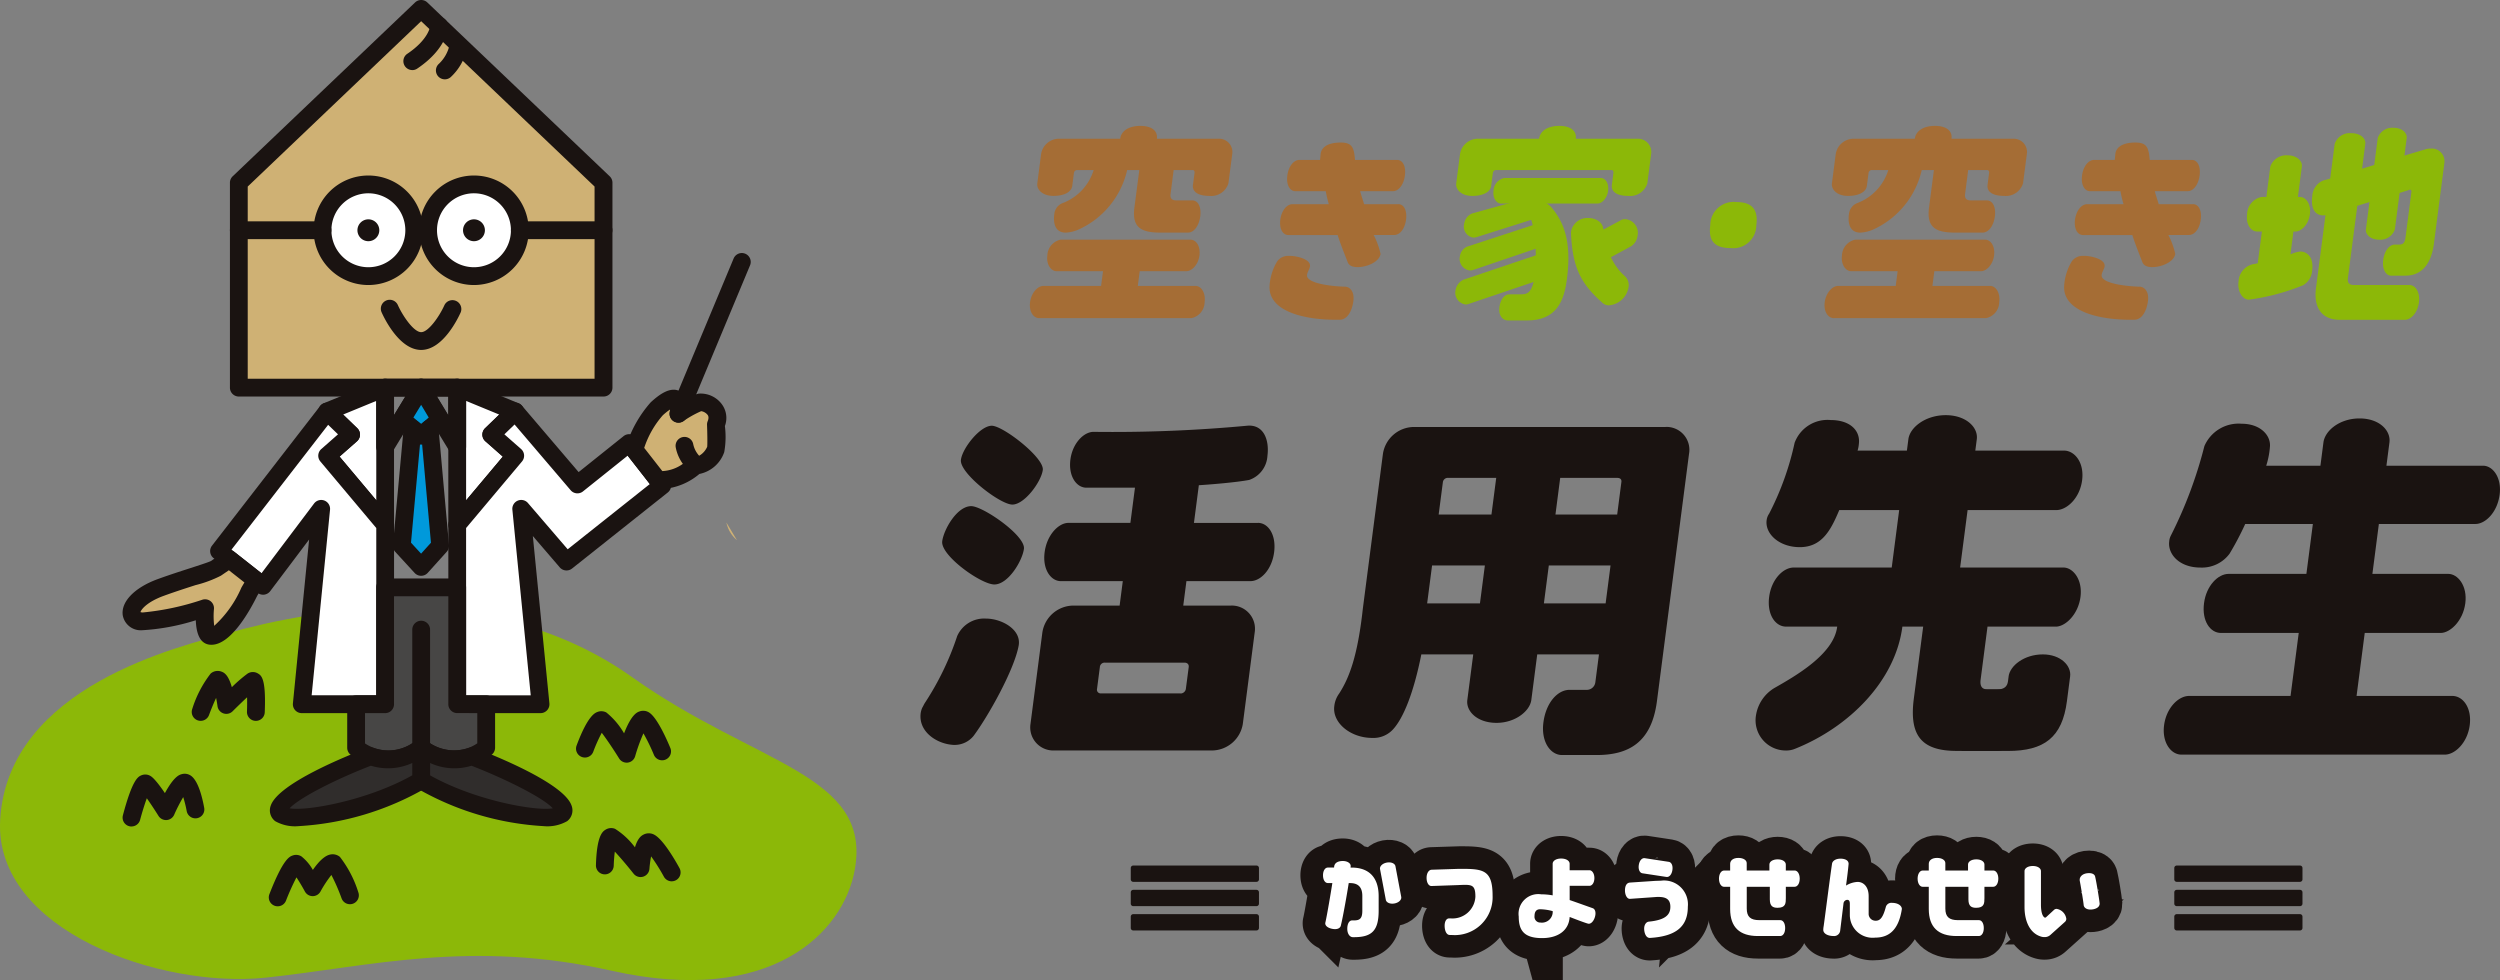 <svg xmlns="http://www.w3.org/2000/svg" xmlns:xlink="http://www.w3.org/1999/xlink" width="241.467" height="94.663" viewBox="0 0 241.467 94.663">
  <rect x="0" y="0" width="241.467" height="94.663" fill="#808080" stroke="none"/>
  <defs>
    <clipPath id="clip-path">
      <rect id="長方形_3183" data-name="長方形 3183" width="69.308" height="91.375" fill="none"/>
    </clipPath>
  </defs>
  <g id="グループ_41672" data-name="グループ 41672" transform="translate(-528.018 -3601.588)">
    <path id="パス_12048" data-name="パス 12048" d="M114.208,83.514a3.04,3.04,0,0,1-1.018-1.7" transform="translate(484.988 3570.246)" fill="#cfb174"/>
    <g id="グループ_41669" data-name="グループ 41669" transform="translate(616.924 3613.747)">
      <path id="パス_12007" data-name="パス 12007" d="M193.945,4.55a1.284,1.284,0,0,0-1.293-1.512h-5.98c.1-.79-.538-1.241-1.6-1.241s-1.841.451-1.944,1.241h-5.958a1.752,1.752,0,0,0-1.686,1.512l-.362,2.792c-.079.609.5,1.218,1.557,1.218,1.015,0,1.739-.361,1.818-.97l.163-1.258a.321.321,0,0,1,.306-.27h1.6a4.981,4.981,0,0,1-2.963,3.178,1.271,1.271,0,0,0-.837,1.06c-.158,1.219.284,1.806,1.1,1.806a3.542,3.542,0,0,0,1.282-.316A8.339,8.339,0,0,0,183.8,6.062h1.174L184.5,9.691c-.255,1.964.7,2.415,2.552,2.415h2.607c.654,0,1.09-.745,1.2-1.558s-.137-1.557-.791-1.557h-1.546c-.361,0-.589-.158-.53-.609l.3-2.32h1.828c.135,0,.211.112.19.27L190.154,7.5c-.076.586.382,1.06,1.6,1.06a1.731,1.731,0,0,0,1.827-1.218Zm-4.025,8.236H177.373a1.616,1.616,0,0,0-1.282,1.534c-.114.88.368,1.512.887,1.512h4.49l-.185,1.421H175.71c-.541,0-1.168.655-1.288,1.58s.343,1.534.884,1.534H190a1.594,1.594,0,0,0,1.282-1.534c.12-.925-.336-1.58-.878-1.58h-5.574l.184-1.421h4.513c.519,0,1.142-.632,1.256-1.512.12-.925-.342-1.534-.861-1.534" transform="translate(-163.838 -1.797)" fill="#a56d35"/>
      <path id="パス_12008" data-name="パス 12008" d="M236.309,11.113H233c-.131-.441-.284-.881-.382-1.259H235.8c.524,0,1.023-.608,1.14-1.51.12-.922-.224-1.51-.748-1.51h-4.07c-.1-1.175-.264-1.678-1.376-1.678-1.237,0-1.861.441-1.945,1.09l-.056.588h-2c-.524,0-1.041.588-1.161,1.51-.117.9.244,1.51.769,1.51h2.94a12.69,12.69,0,0,0,.3,1.259h-3.528c-.524,0-1.044.608-1.158,1.489-.117.9.248,1.488.772,1.488h4.765c.266.86.665,1.825.962,2.6.124.336.438.5.962.5.965,0,2.126-.545,2.221-1.28a7.543,7.543,0,0,0-.665-1.825h1.99c.545,0,1.02-.587,1.138-1.488.114-.881-.206-1.489-.751-1.489" transform="translate(-190.151 -3.548)" fill="#a56d35"/>
      <path id="パス_12009" data-name="パス 12009" d="M229.993,30.992c-1.573-.047-3.676-.373-3.628-1.106.021-.314.271-.6.291-.894.047-.712-1.488-1.011-2.079-.973a1.281,1.281,0,0,0-1.108.549,5.239,5.239,0,0,0-.722,2.317c-.159,2.386,3.1,3.369,6.824,3.3.907-.057,1.243-1.309,1.287-1.979.05-.753-.36-1.227-.865-1.217" transform="translate(-189.03 -15.462)" fill="#a56d35"/>
      <path id="パス_12010" data-name="パス 12010" d="M288.759,20.486a.829.829,0,0,0-.447.135l-1.552.835s-.1.044-.1-.016c-.014-.542-.584-1.06-1.464-1.06a1.593,1.593,0,0,0-1.631,1.263l-.018.136c.14,3.259.852,4.866,3.06,6.808a.855.855,0,0,0,.625.225,2.084,2.084,0,0,0,1.873-1.737,1.184,1.184,0,0,0-.356-1.083,5.438,5.438,0,0,1-1.342-1.828l1.917-1.038a1.385,1.385,0,0,0,.654-1.037,1.32,1.32,0,0,0-1.213-1.6" transform="translate(-220.718 -11.482)" fill="#8cb808"/>
      <path id="パス_12011" data-name="パス 12011" d="M279.221,4.55a1.284,1.284,0,0,0-1.293-1.512h-5.98c.1-.79-.538-1.241-1.6-1.241s-1.841.451-1.944,1.241h-5.958a1.752,1.752,0,0,0-1.685,1.512L260.4,7.342c-.079.609.5,1.219,1.557,1.219,1.015,0,1.739-.361,1.818-.971l.163-1.258a.321.321,0,0,1,.306-.27h11.148c.135,0,.211.112.19.27L275.431,7.5c-.076.587.382,1.061,1.6,1.061a1.732,1.732,0,0,0,1.827-1.219Z" transform="translate(-208.653 -1.797)" fill="#8cb808"/>
      <path id="パス_12012" data-name="パス 12012" d="M278.283,12.312h-9.334a1.308,1.308,0,0,0-1.038,1.242c-.092.712.3,1.223.717,1.223h9.335c.42,0,.924-.511,1.017-1.223.1-.749-.277-1.242-.7-1.242" transform="translate(-212.564 -7.277)" fill="#8cb808"/>
      <path id="パス_12013" data-name="パス 12013" d="M273.268,17.255H271c2.306,1.448,1.458,7.4,1.458,7.4-.206,1.061-.507,1.467-1.184,1.467h-1.228c-.474,0-.857.519-.95,1.241-.108.835.329,1.287.825,1.287h1.838c2.911,0,3.6-1.964,3.863-4.017.486-3.746-.365-5.593-1.574-7l-.492-.383Z" transform="translate(-213.181 -9.854)" fill="#8cb808"/>
      <path id="パス_12014" data-name="パス 12014" d="M262.833,20.311a.862.862,0,0,0,.337-.039l5.977-1.89a4.3,4.3,0,0,0-1.507-1.754l-4.88,1.353a1.253,1.253,0,0,0-.777.973,1.081,1.081,0,0,0,.85,1.358" transform="translate(-209.465 -9.526)" fill="#8cb808"/>
      <path id="パス_12015" data-name="パス 12015" d="M262.046,25.831a1.045,1.045,0,0,0,.285-.022l7.271-2.468a7.568,7.568,0,0,0-.421-2.217l-7.357,2.409a1.159,1.159,0,0,0-.7.933,1.126,1.126,0,0,0,.92,1.364" transform="translate(-209.021 -11.87)" fill="#8cb808"/>
      <path id="パス_12016" data-name="パス 12016" d="M261,29.717a1.378,1.378,0,0,0-.769,1.044,1.142,1.142,0,0,0,.97,1.346.659.659,0,0,0,.292-.045l7.623-2.579a13.167,13.167,0,0,0,.357-2.621Z" transform="translate(-208.557 -14.86)" fill="#8cb808"/>
      <path id="パス_12017" data-name="パス 12017" d="M354.232,4.55a1.284,1.284,0,0,0-1.293-1.512h-5.98c.1-.79-.538-1.241-1.6-1.241s-1.841.451-1.944,1.241h-5.958a1.752,1.752,0,0,0-1.685,1.512l-.363,2.792c-.079.609.5,1.218,1.557,1.218,1.015,0,1.739-.361,1.818-.97l.163-1.258a.321.321,0,0,1,.306-.27h1.6a4.981,4.981,0,0,1-2.963,3.178,1.271,1.271,0,0,0-.837,1.06c-.158,1.219.284,1.806,1.1,1.806a3.542,3.542,0,0,0,1.282-.316,8.339,8.339,0,0,0,4.649-5.728h1.174l-.471,3.629c-.255,1.964.7,2.415,2.552,2.415h2.607c.654,0,1.09-.745,1.2-1.558S351,8.991,350.35,8.991H348.8c-.361,0-.589-.158-.53-.609l.3-2.32H350.4c.135,0,.211.112.19.27L350.441,7.5c-.076.586.382,1.06,1.6,1.06a1.731,1.731,0,0,0,1.827-1.218Zm-4.025,8.236H337.66a1.616,1.616,0,0,0-1.282,1.534c-.114.88.368,1.512.887,1.512h4.49l-.185,1.421H336c-.541,0-1.168.655-1.288,1.58s.343,1.534.884,1.534h14.69a1.594,1.594,0,0,0,1.282-1.534c.12-.925-.336-1.58-.878-1.58h-5.574l.184-1.421h4.513c.519,0,1.142-.632,1.256-1.512.12-.925-.342-1.534-.861-1.534" transform="translate(-247.375 -1.797)" fill="#a56d35"/>
      <path id="パス_12018" data-name="パス 12018" d="M396.6,11.113h-3.312c-.131-.441-.284-.881-.382-1.259h3.189c.524,0,1.023-.608,1.14-1.51.12-.922-.224-1.51-.748-1.51h-4.07c-.1-1.175-.264-1.678-1.376-1.678-1.237,0-1.861.441-1.945,1.09l-.056.588h-2c-.524,0-1.041.588-1.161,1.51-.117.9.244,1.51.768,1.51h2.94a12.686,12.686,0,0,0,.3,1.259h-3.528c-.524,0-1.044.608-1.158,1.489-.117.9.248,1.488.772,1.488h4.765c.266.86.665,1.825.962,2.6.124.336.438.5.962.5.965,0,2.126-.545,2.221-1.28a7.544,7.544,0,0,0-.665-1.825h1.991c.545,0,1.02-.587,1.138-1.488.114-.881-.206-1.489-.751-1.489" transform="translate(-273.688 -3.548)" fill="#a56d35"/>
      <path id="パス_12019" data-name="パス 12019" d="M390.28,30.992c-1.573-.047-3.676-.373-3.628-1.106.021-.314.271-.6.291-.894.047-.712-1.488-1.011-2.079-.973a1.281,1.281,0,0,0-1.109.549,5.239,5.239,0,0,0-.722,2.317c-.158,2.386,3.1,3.369,6.824,3.3.907-.057,1.243-1.309,1.287-1.979.05-.753-.36-1.227-.865-1.217" transform="translate(-272.568 -15.462)" fill="#a56d35"/>
      <path id="パス_12020" data-name="パス 12020" d="M424.144,14.126a3.519,3.519,0,0,0-.937.271l.286-2.2h.2c.564,0,1.262-.677,1.391-1.67s-.394-1.669-.958-1.669h-.2l.381-2.937c.068-.519-.468-1.083-1.371-1.083a1.629,1.629,0,0,0-1.675,1.083l-.381,2.937h-.451a1.741,1.741,0,0,0-1.413,1.669c-.129.993.37,1.67.98,1.67h.451l-.4,3.061a3.1,3.1,0,0,1-.44.09,1.793,1.793,0,0,0-1.416,1.692c-.126.971.406,1.738.994,1.738a21.138,21.138,0,0,0,5.258-1.4,1.78,1.78,0,0,0,.859-1.4c.179-1.376-.55-1.85-1.159-1.85m13.93-8.567a1.228,1.228,0,0,0-1.334-1.376,1.6,1.6,0,0,0-.553.09l-1.973.587.22-1.693c.062-.473-.435-.992-1.27-.992a1.478,1.478,0,0,0-1.527.992l-.337,2.6-1.176.361.31-2.392c.068-.518-.452-1.037-1.332-1.037a1.532,1.532,0,0,0-1.624,1.037l-.433,3.34-.7.2a1.722,1.722,0,0,0-1.031,1.511c-.185,1.422.46,1.851,1.046,1.851a.862.862,0,0,0,.229-.023l-.92,7.086c-.22,1.692.443,3.023,2.315,3.023h6.264c.587,0,1.239-.677,1.368-1.67.132-1.015-.344-1.692-.931-1.692h-5.361c-.474,0-.622-.248-.57-.655l.908-6.995,1.176-.361-.343,2.639c-.061.474.435.993,1.269.993a1.477,1.477,0,0,0,1.528-.993l.457-3.519.918-.294c.026-.022.048-.022.094-.022.09,0,.146.09.131.2l-.574,4.425c-.07.541-.268.676-.629.676h-.406c-.519,0-1,.587-1.119,1.49s.278,1.511.752,1.511h1.4c1.647,0,2.508-1.241,2.748-3.091Z" transform="translate(-290.884 -1.994)" fill="#8cb808"/>
      <path id="パス_12021" data-name="パス 12021" d="M314.136,17.161a2.255,2.255,0,0,0-2.524,2.233c-.2,1.512.413,2.211,1.947,2.211a2.228,2.228,0,0,0,2.5-2.211c.2-1.511-.41-2.233-1.922-2.233" transform="translate(-235.328 -9.804)" fill="#8cb808"/>
      <path id="パス_12022" data-name="パス 12022" d="M156.72,73.427c-.179,1.377,3.758,4.174,5.036,4.174,1.327,0,2.7-2.262,2.855-3.442.166-1.278-3.962-4.123-5.092-4.123-1.377,0-2.652,2.26-2.8,3.391m1.807-7.864c-.166,1.278,3.788,4.321,4.967,4.321s2.794-2.212,2.94-3.343c.153-1.179-3.844-4.271-4.925-4.271-1.131,0-2.837,2.162-2.983,3.292m28.687,6.095h-6.18l.473-3.641c1.23-.079,3.615-.276,4.866-.512a2.613,2.613,0,0,0,1.759-2.322c.2-1.535-.357-3.077-1.984-2.912a140.107,140.107,0,0,1-14.81.59c-.944,0-2.032,1.1-2.236,2.676-.21,1.614.592,2.716,1.536,2.716h4.7l-.442,3.4h-5.983c-.945,0-2.077,1.141-2.3,2.833s.622,2.794,1.566,2.794h5.983l-.306,2.361h-4.488a3.056,3.056,0,0,0-2.975,2.6l-1.147,8.837a2.23,2.23,0,0,0,2.306,2.558h15.233a3.046,3.046,0,0,0,2.969-2.558l1.147-8.837a2.239,2.239,0,0,0-2.3-2.6H180l.306-2.361h6.18c.984,0,2.072-1.1,2.291-2.794s-.577-2.833-1.561-2.833m-7.491,16.471h-7.676a.357.357,0,0,1-.378-.432l.274-2.106a.459.459,0,0,1,.49-.434h7.676c.275,0,.452.158.416.434L180.25,87.7a.523.523,0,0,1-.528.432" transform="translate(-154.619 -33.308)" fill="#1a1311"/>
      <path id="パス_12023" data-name="パス 12023" d="M267.788,62.53H243.463a3.055,3.055,0,0,0-2.974,2.6l-1.936,14.917c-.5,4.57-1.3,6.69-2.288,8.226a2.521,2.521,0,0,0-.473,1.22c-.21,1.613,1.574,3.07,3.66,3.07a2.559,2.559,0,0,0,2.085-.906c.925-1.062,1.908-3.384,2.662-7.162h5.013l-.572,4.409c-.138,1.064.934,2.205,2.824,2.205,1.81,0,3.218-1.141,3.357-2.205l.572-4.409h5.962l-.347,2.677a.832.832,0,0,1-.884.747h-1.6c-1.182,0-2.289,1.259-2.534,3.148s.693,3.149,1.8,3.149h3.335c3.069,0,5.309-1.182,5.83-5.2l3.1-23.891a2.211,2.211,0,0,0-2.261-2.6m-21.511,5.314a.483.483,0,0,1,.523-.393h4.626l-.46,3.541h-5.1Zm-1.047,8.069h5.1l-.475,3.66h-5.1Zm12.376-8.462h5.49c.274,0,.457.117.421.393l-.408,3.148h-5.962Zm-1.1,8.462h5.962l-.475,3.66h-5.962Z" transform="translate(-195.823 -33.449)" fill="#1a1311"/>
      <path id="パス_12024" data-name="パス 12024" d="M350.586,63.571h-8.56l.143-1.1c.148-1.142-1.037-2.323-3-2.323s-3.46,1.181-3.608,2.323l-.143,1.1h-4.763a2.938,2.938,0,0,0,.122-.629c.169-1.3-.841-2.323-2.729-2.323a3.382,3.382,0,0,0-3.475,2.2,27.563,27.563,0,0,1-2.463,6.848,1.382,1.382,0,0,0-.24.63c-.169,1.3,1.2,2.6,3.205,2.6,2.165,0,3.014-1.692,3.811-3.581h5.786l-.72,5.549h-9.463c-1.023,0-2.155,1.141-2.375,2.833-.225,1.732.611,2.874,1.634,2.874h4.937c-.319,2.682-4.086,4.8-6.085,5.941a3.752,3.752,0,0,0-1.754,2.6,2.919,2.919,0,0,0,2.9,3.425,2.219,2.219,0,0,0,.847-.158c5.231-2.085,9.706-6.544,10.389-11.807h2.008l-.9,6.927c-.455,3.5.64,5.078,4.143,5.078h3.879c1.023,0,2.279-1.181,2.5-2.912.235-1.812-.709-3.032-1.732-3.032h-1.675c-.472,0-.757-.235-.665-.945l.664-5.116h6.6c.9,0,2.156-1.142,2.381-2.874.219-1.692-.735-2.833-1.64-2.833H340.56l.721-5.549h8.56c1.023,0,2.273-1.143,2.5-2.874s-.729-2.873-1.752-2.873" transform="translate(-240.143 -32.208)" fill="#1a1311"/>
      <path id="パス_12025" data-name="パス 12025" d="M423.9,71h9.329c.944,0,2.111-1.1,2.336-2.834.215-1.653-.661-2.794-1.606-2.794h-9.328l.291-2.245c.148-1.141-.958-2.321-2.887-2.321s-3.341,1.18-3.489,2.321l-.291,2.245h-5.235a7.9,7.9,0,0,0,.363-1.89c.059-1.063-.939-2.164-2.749-2.164a3.593,3.593,0,0,0-3.587,2.164A41.831,41.831,0,0,1,403.8,72.14a1.443,1.443,0,0,0-.15.551c-.153,1.181.933,2.519,3.019,2.519a3.321,3.321,0,0,0,2.81-1.338A28.4,28.4,0,0,0,410.992,71h6.534l-2.156,16.61h-9.8c-1.023,0-2.195,1.141-2.415,2.833-.215,1.653.656,2.835,1.679,2.835H430.26c1.023,0,2.2-1.181,2.415-2.835.22-1.692-.656-2.833-1.679-2.833h-9.25Z" transform="translate(-283.039 -32.55)" fill="#1a1311"/>
      <path id="パス_12026" data-name="パス 12026" d="M158.662,101.18a2.846,2.846,0,0,0-2.778,1.692,27.279,27.279,0,0,1-3.12,6.455c-.1.158-.159.316-.259.472a2.149,2.149,0,0,0-.145.513c-.235,1.81,1.579,2.991,3.182,3.07h.158a2.355,2.355,0,0,0,1.765-.867c1.382-1.848,3.937-6.376,4.361-8.737.005-.041.005-.041.011-.079.194-1.5-1.68-2.519-3.176-2.519" transform="translate(-152.34 -53.592)" fill="#1a1311"/>
      <path id="パス_12027" data-name="パス 12027" d="M366.889,110.535l-.061.469c-.061.473-.338.788-1.047.788h-2.662l-.771,5.941h4.472c3.5,0,5.247-1.3,5.7-4.8l.311-2.4c.133-1.023-.905-2.126-2.636-2.126-1.812,0-3.175,1.1-3.308,2.126" transform="translate(-261.789 -57.36)" fill="#1a1311"/>
      <path id="パス_12028" data-name="パス 12028" d="M413.583,92.163c-1.023,0-2.155,1.141-2.375,2.833-.225,1.733.611,2.873,1.634,2.873h21.224c.9,0,2.156-1.141,2.38-2.873.22-1.692-.735-2.833-1.64-2.833Z" transform="translate(-287.235 -48.893)" fill="#1a1311"/>
      <path id="パス_12074" data-name="パス 12074" d="M245.675,150.381c-.443.083-.7.376-.652.63l.559,2.967c.048.255.394.433.837.349s.7-.375.652-.63l-.559-2.967c-.047-.254-.394-.433-.837-.35" transform="translate(-200.64 -79.224)" fill="#1a1311"/>
      <path id="パス_12075" data-name="パス 12075" d="M245.675,150.381c-.443.083-.7.376-.652.63l.559,2.967c.048.255.394.433.837.349s.7-.375.652-.63l-.559-2.967C246.464,150.476,246.118,150.3,245.675,150.381Z" transform="translate(-200.64 -79.224)" fill="none" stroke="#1a1311" stroke-miterlimit="10" stroke-width="4.355"/>
      <path id="パス_12076" data-name="パス 12076" d="M236.287,150.719h-.105l.01-.135c.019-.269-.3-.5-.758-.5-.432,0-.844.153-.844.633h-.6c-.269,0-.47.3-.47.748s.2.748.47.748h.432c-.135.862-.491,3-.674,3.816a.2.2,0,0,0-.01.078c0,.364.546.556.95.556.307,0,.508-.134.556-.346.22-.9.606-3.108.759-4.1h.135c.939,0,1.179.584,1.179,1.246v1.419c0,.729-.221.939-.8.939h-.182c-.288,0-.471.326-.471.814s.25.806.538.806h.124c1.726,0,2.368-.653,2.368-2.56v-1.4c0-1.822-.949-2.761-2.608-2.761" transform="translate(-194.646 -79.081)" fill="#1a1311"/>
      <path id="パス_12077" data-name="パス 12077" d="M236.287,150.719h-.105l.01-.135c.019-.269-.3-.5-.758-.5-.432,0-.844.153-.844.633h-.6c-.269,0-.47.3-.47.748s.2.748.47.748h.432c-.135.862-.491,3-.674,3.816a.2.2,0,0,0-.01.078c0,.364.546.556.95.556.307,0,.508-.134.556-.346.22-.9.606-3.108.759-4.1h.135c.939,0,1.179.584,1.179,1.246v1.419c0,.729-.221.939-.8.939h-.182c-.288,0-.471.326-.471.814s.25.806.538.806h.124c1.726,0,2.368-.653,2.368-2.56v-1.4C238.895,151.658,237.946,150.719,236.287,150.719Z" transform="translate(-194.646 -79.081)" fill="none" stroke="#1a1311" stroke-miterlimit="10" stroke-width="4.355"/>
      <path id="パス_12078" data-name="パス 12078" d="M257.581,151.659l-2.666.086c-.269.009-.489.316-.489.787s.211.8.479.786l2.5-.087c1.352-.057,1.735-.121,1.735,1.125a2.211,2.211,0,0,1-2.368,2.091H256.6c-.269,0-.431.3-.431.71s.144.89.5.89h.163a3.654,3.654,0,0,0,3.97-3.786c0-2.532-.918-2.612-3.222-2.6" transform="translate(-205.543 -79.9)" fill="#1a1311"/>
      <path id="パス_12079" data-name="パス 12079" d="M257.581,151.659l-2.666.086c-.269.009-.489.316-.489.787s.211.8.479.786l2.5-.087c1.352-.057,1.735-.121,1.735,1.125a2.211,2.211,0,0,1-2.368,2.091H256.6c-.269,0-.431.3-.431.71s.144.89.5.89h.163a3.654,3.654,0,0,0,3.97-3.786C260.8,151.729,259.884,151.65,257.581,151.659Z" transform="translate(-205.543 -79.9)" fill="none" stroke="#1a1311" stroke-miterlimit="10" stroke-width="4.355"/>
      <path id="パス_12080" data-name="パス 12080" d="M280.146,154.373c-.383-.134-1.833-.657-2.217-.782V152.22h1.908c.259,0,.48-.3.48-.747s-.221-.758-.48-.758h-1.908v-.623c0-.288-.326-.509-.825-.509-.48,0-.815.221-.815.509v3.048a6.184,6.184,0,0,0-1.1-.1,1.905,1.905,0,0,0-2.178,2.148c0,1.341.519,2.08,2.254,2.08,1.563,0,2.589-.748,2.666-2.042.173.067,1.68.657,1.842.657.364,0,.652-.566.652-1.007,0-.258-.1-.441-.278-.5m-5.055,1.4a.555.555,0,0,1-.557-.624c0-.45.195-.661.538-.661a4.8,4.8,0,0,1,1.218.182,1.043,1.043,0,0,1-1.2,1.1" transform="translate(-215.228 -78.82)" fill="#1a1311"/>
      <path id="パス_12081" data-name="パス 12081" d="M280.146,154.373c-.383-.134-1.833-.657-2.217-.782V152.22h1.908c.259,0,.48-.3.48-.747s-.221-.758-.48-.758h-1.908v-.623c0-.288-.326-.509-.825-.509-.48,0-.815.221-.815.509v3.048a6.184,6.184,0,0,0-1.1-.1,1.905,1.905,0,0,0-2.178,2.148c0,1.341.519,2.08,2.254,2.08,1.563,0,2.589-.748,2.666-2.042.173.067,1.68.657,1.842.657.364,0,.652-.566.652-1.007C280.423,154.614,280.327,154.43,280.146,154.373Zm-5.055,1.4a.555.555,0,0,1-.557-.624c0-.45.195-.661.538-.661a4.8,4.8,0,0,1,1.218.182A1.043,1.043,0,0,1,275.09,155.769Z" transform="translate(-215.228 -78.82)" fill="none" stroke="#1a1311" stroke-miterlimit="10" stroke-width="4.355"/>
      <path id="パス_12082" data-name="パス 12082" d="M297.573,150.97l2.315.352c.266.04.509-.224.576-.66s-.088-.76-.353-.8l-2.316-.352c-.256-.039-.508.214-.575.66s.1.762.353.8" transform="translate(-227.838 -78.778)" fill="#1a1311"/>
      <path id="パス_12083" data-name="パス 12083" d="M297.573,150.97l2.315.352c.266.04.509-.224.576-.66s-.088-.76-.353-.8l-2.316-.352c-.256-.039-.508.214-.575.66S297.318,150.931,297.573,150.97Z" transform="translate(-227.838 -78.778)" fill="none" stroke="#1a1311" stroke-miterlimit="10" stroke-width="4.355"/>
      <path id="パス_12084" data-name="パス 12084" d="M297.938,154.047l-.566.019-2.438.163c-.307.019-.489.278-.489.767,0,.413.192.826.489.806l2.467-.174c.1-.01.191-.01.278-.01.69,0,1.15.2,1.15.95s-.441,1.275-2.09,1.437c-.239.029-.441.288-.441.68,0,.327.134.892.547.892,2.6-.154,3.671-1.15,3.671-3.01a2.305,2.305,0,0,0-2.578-2.522" transform="translate(-226.4 -81.145)" fill="#1a1311"/>
      <path id="パス_12085" data-name="パス 12085" d="M297.938,154.047l-.566.019-2.438.163c-.307.019-.489.278-.489.767,0,.413.192.826.489.806l2.467-.174c.1-.01.191-.01.278-.01.69,0,1.15.2,1.15.95s-.441,1.275-2.09,1.437c-.239.029-.441.288-.441.68,0,.327.134.892.547.892,2.6-.154,3.671-1.15,3.671-3.01A2.305,2.305,0,0,0,297.938,154.047Z" transform="translate(-226.4 -81.145)" fill="none" stroke="#1a1311" stroke-miterlimit="10" stroke-width="4.355"/>
      <path id="パス_12086" data-name="パス 12086" d="M320.718,150.683h-.853V150.1c0-.279-.307-.5-.786-.5s-.8.22-.8.5v.581h-2.191v-.72c0-.278-.316-.5-.8-.5-.527,0-.8.259-.8.576v.642h-.59c-.268,0-.489.317-.489.786s.221.786.489.786h.59v2.138c0,1.764.911,2.617,2.684,2.617h2.15c.278,0,.479-.307.479-.767s-.192-.767-.47-.767H317.31c-.844,0-1.218-.316-1.218-1.121v-2.1h2.229v1.218c0,.658.293.81.746.81.787,0,.8-.441.8-.93v-1.1h.853c.269,0,.489-.316.489-.786s-.221-.786-.489-.786" transform="translate(-236.285 -78.757)" fill="#1a1311"/>
      <path id="パス_12087" data-name="パス 12087" d="M320.718,150.683h-.853V150.1c0-.279-.307-.5-.786-.5s-.8.22-.8.5v.581h-2.191v-.72c0-.278-.316-.5-.8-.5-.527,0-.8.259-.8.576v.642h-.59c-.268,0-.489.317-.489.786s.221.786.489.786h.59v2.138c0,1.764.911,2.617,2.684,2.617h2.15c.278,0,.479-.307.479-.767s-.192-.767-.47-.767H317.31c-.844,0-1.218-.316-1.218-1.121v-2.1h2.229v1.218c0,.658.293.81.746.81.787,0,.8-.441.8-.93v-1.1h.853c.269,0,.489-.316.489-.786S320.987,150.683,320.718,150.683Z" transform="translate(-236.285 -78.757)" fill="none" stroke="#1a1311" stroke-miterlimit="10" stroke-width="4.355"/>
      <path id="パス_12088" data-name="パス 12088" d="M360.785,150.683h-.853V150.1c0-.279-.307-.5-.786-.5s-.8.22-.8.5v.581h-2.191v-.72c0-.278-.316-.5-.8-.5-.527,0-.8.259-.8.576v.642h-.59c-.268,0-.489.317-.489.786s.221.786.489.786h.59v2.138c0,1.764.911,2.617,2.685,2.617h2.149c.278,0,.479-.307.479-.767s-.192-.767-.47-.767h-2.025c-.844,0-1.218-.316-1.218-1.121v-2.1h2.229v1.218c0,.658.293.81.746.81.787,0,.8-.441.8-.93v-1.1h.853c.269,0,.489-.316.489-.786s-.221-.786-.489-.786" transform="translate(-257.167 -78.757)" fill="#1a1311"/>
      <path id="パス_12089" data-name="パス 12089" d="M360.785,150.683h-.853V150.1c0-.279-.307-.5-.786-.5s-.8.22-.8.5v.581h-2.191v-.72c0-.278-.316-.5-.8-.5-.527,0-.8.259-.8.576v.642h-.59c-.268,0-.489.317-.489.786s.221.786.489.786h.59v2.138c0,1.764.911,2.617,2.685,2.617h2.149c.278,0,.479-.307.479-.767s-.192-.767-.47-.767h-2.025c-.844,0-1.218-.316-1.218-1.121v-2.1h2.229v1.218c0,.658.293.81.746.81.787,0,.8-.441.8-.93v-1.1h.853c.269,0,.489-.316.489-.786S361.054,150.683,360.785,150.683Z" transform="translate(-257.167 -78.757)" fill="none" stroke="#1a1311" stroke-miterlimit="10" stroke-width="4.355"/>
      <path id="パス_12090" data-name="パス 12090" d="M341.089,153.891c-.346,0-.547.153-.6.365-.269,1.015-.537,1.36-.978,1.36a.665.665,0,0,1-.69-.7v-1.668c0-.939-.518-1.38-1.064-1.38a2.393,2.393,0,0,0-1.121.354c.115-.834.211-1.629.249-2.1,0-.394-.451-.5-.776-.5-.48,0-.787.221-.825.5-.211,1.419-.691,5.2-.806,6.012a2.386,2.386,0,0,0-.039.363c0,.373.46.595.978.595a.587.587,0,0,0,.652-.479l.327-2.655a.39.39,0,0,1,.355-.365c.182,0,.259.115.259.4v1.093a2.2,2.2,0,0,0,2.454,2.157c1.362,0,2.253-.786,2.56-2.694,0-.029.01-.047.01-.067,0-.326-.384-.595-.939-.595" transform="translate(-247.241 -78.84)" fill="#1a1311"/>
      <path id="パス_12091" data-name="パス 12091" d="M341.089,153.891c-.346,0-.547.153-.6.365-.269,1.015-.537,1.36-.978,1.36a.665.665,0,0,1-.69-.7v-1.668c0-.939-.518-1.38-1.064-1.38a2.393,2.393,0,0,0-1.121.354c.115-.834.211-1.629.249-2.1,0-.394-.451-.5-.776-.5-.48,0-.787.221-.825.5-.211,1.419-.691,5.2-.806,6.012a2.386,2.386,0,0,0-.039.363c0,.373.46.595.978.595a.587.587,0,0,0,.652-.479l.327-2.655a.39.39,0,0,1,.355-.365c.182,0,.259.115.259.4v1.093a2.2,2.2,0,0,0,2.454,2.157c1.362,0,2.253-.786,2.56-2.694,0-.029.01-.047.01-.067C342.029,154.159,341.645,153.891,341.089,153.891Z" transform="translate(-247.241 -78.84)" fill="none" stroke="#1a1311" stroke-miterlimit="10" stroke-width="4.355"/>
      <path id="パス_12092" data-name="パス 12092" d="M387.68,152.846c-.057-.2-.269-.317-.576-.317-.633,0-.911.345-.911.633v.076c.078.385.346,1.957.384,2.379.028.248.278.431.652.431.354,0,.891-.144.891-.576-.048-.489-.326-2.167-.441-2.627" transform="translate(-274.216 -80.354)" fill="#1a1311"/>
      <path id="パス_12093" data-name="パス 12093" d="M387.68,152.846c-.057-.2-.269-.317-.576-.317-.633,0-.911.345-.911.633v.076c.078.385.346,1.957.384,2.379.028.248.278.431.652.431.354,0,.891-.144.891-.576C388.073,154.983,387.795,153.306,387.68,152.846Z" transform="translate(-274.216 -80.354)" fill="none" stroke="#1a1311" stroke-miterlimit="10" stroke-width="4.355"/>
      <path id="パス_12094" data-name="パス 12094" d="M378.158,155.229a.376.376,0,0,0-.259.1l-.758.7a.129.129,0,0,1-.1.048.093.093,0,0,1-.077-.029c-.172-.115-.326-.489-.326-1.227v-3.231c0-.278-.306-.5-.787-.5s-.8.22-.8.5v3.471c0,1.332.5,2.54,1.63,2.856a1.031,1.031,0,0,0,.306.039.81.81,0,0,0,.566-.212l1.4-1.255a.392.392,0,0,0,.134-.3,1.128,1.128,0,0,0-.94-.959" transform="translate(-268.415 -79.603)" fill="#1a1311"/>
      <path id="パス_12095" data-name="パス 12095" d="M378.158,155.229a.376.376,0,0,0-.259.1l-.758.7a.129.129,0,0,1-.1.048.093.093,0,0,1-.077-.029c-.172-.115-.326-.489-.326-1.227v-3.231c0-.278-.306-.5-.787-.5s-.8.22-.8.5v3.471c0,1.332.5,2.54,1.63,2.856a1.031,1.031,0,0,0,.306.039.81.81,0,0,0,.566-.212l1.4-1.255a.392.392,0,0,0,.134-.3A1.128,1.128,0,0,0,378.158,155.229Z" transform="translate(-268.415 -79.603)" fill="none" stroke="#1a1311" stroke-miterlimit="10" stroke-width="4.355"/>
      <path id="パス_12096" data-name="パス 12096" d="M238.9,153.48c0-1.822-.949-2.761-2.608-2.761h-.105l.01-.135c.019-.269-.3-.5-.758-.5-.431,0-.844.153-.844.633h-.6c-.269,0-.47.3-.47.748s.2.748.47.748h.432c-.135.862-.491,3-.674,3.816a.2.2,0,0,0-.01.078c0,.364.547.556.95.556.306,0,.508-.134.556-.346.22-.9.606-3.107.759-4.1h.135c.939,0,1.179.584,1.179,1.246v1.419c0,.729-.221.939-.8.939h-.182c-.288,0-.471.326-.471.814s.25.806.538.806h.124c1.726,0,2.368-.653,2.368-2.56Zm1.622-2.893c-.048-.253-.394-.433-.837-.35s-.7.376-.652.63l.559,2.967c.048.255.394.433.837.35s.7-.375.652-.63Z" transform="translate(-194.646 -79.081)" fill="#fff"/>
      <path id="パス_12097" data-name="パス 12097" d="M257.581,151.659l-2.666.086c-.269.009-.489.316-.489.787s.211.8.479.786l2.5-.087c1.352-.057,1.735-.121,1.735,1.125a2.211,2.211,0,0,1-2.368,2.091H256.6c-.269,0-.431.3-.431.71s.144.89.5.89h.163a3.654,3.654,0,0,0,3.97-3.786c0-2.532-.918-2.612-3.222-2.6" transform="translate(-205.543 -79.9)" fill="#fff"/>
      <path id="パス_12098" data-name="パス 12098" d="M279.837,150.716h-1.908v-.623c0-.288-.326-.509-.825-.509-.48,0-.815.221-.815.509v3.048a6.184,6.184,0,0,0-1.1-.1,1.905,1.905,0,0,0-2.178,2.148c0,1.341.519,2.08,2.254,2.08,1.563,0,2.589-.748,2.666-2.042.173.067,1.68.657,1.842.657.364,0,.652-.566.652-1.007,0-.258-.1-.441-.277-.5-.384-.134-1.834-.657-2.217-.782V152.22h1.908c.259,0,.48-.3.48-.747s-.221-.758-.48-.758m-4.746,5.053a.555.555,0,0,1-.557-.624c0-.45.195-.661.538-.661a4.8,4.8,0,0,1,1.218.182,1.043,1.043,0,0,1-1.2,1.1" transform="translate(-215.228 -78.82)" fill="#fff"/>
      <path id="パス_12099" data-name="パス 12099" d="M297.938,151.681l-.566.019-2.438.163c-.307.019-.489.278-.489.767,0,.413.192.825.489.806l2.467-.174c.1-.01.192-.01.278-.01.69,0,1.15.2,1.15.95s-.441,1.275-2.09,1.437c-.24.029-.441.288-.441.68,0,.327.134.892.546.892,2.6-.153,3.672-1.15,3.672-3.009a2.305,2.305,0,0,0-2.579-2.522m.734-1.82-2.316-.352c-.255-.039-.508.214-.575.66s.1.762.353.8l2.315.352c.266.04.509-.224.576-.66s-.088-.76-.353-.8" transform="translate(-226.4 -78.778)" fill="#fff"/>
      <path id="パス_12100" data-name="パス 12100" d="M320.718,150.683h-.853V150.1c0-.278-.307-.5-.786-.5s-.8.22-.8.5v.581h-2.191v-.72c0-.278-.316-.5-.8-.5-.527,0-.8.259-.8.576v.642h-.59c-.268,0-.489.317-.489.786s.221.786.489.786h.59v2.138c0,1.764.911,2.617,2.684,2.617h2.15c.278,0,.479-.307.479-.767s-.192-.767-.47-.767H317.31c-.844,0-1.218-.316-1.218-1.121v-2.1h2.229v1.218c0,.658.293.81.746.81.787,0,.8-.441.8-.93v-1.1h.853c.269,0,.489-.316.489-.786s-.221-.786-.489-.786" transform="translate(-236.285 -78.757)" fill="#fff"/>
      <path id="パス_12101" data-name="パス 12101" d="M360.785,150.683h-.853V150.1c0-.278-.307-.5-.786-.5s-.8.22-.8.5v.581h-2.191v-.72c0-.278-.316-.5-.8-.5-.527,0-.8.259-.8.576v.642h-.59c-.268,0-.489.317-.489.786s.221.786.489.786h.59v2.138c0,1.764.911,2.617,2.685,2.617h2.149c.278,0,.479-.307.479-.767s-.192-.767-.47-.767h-2.025c-.844,0-1.218-.316-1.218-1.121v-2.1h2.229v1.218c0,.658.293.81.746.81.787,0,.8-.441.8-.93v-1.1h.853c.269,0,.489-.316.489-.786s-.221-.786-.489-.786" transform="translate(-257.167 -78.757)" fill="#fff"/>
      <path id="パス_12102" data-name="パス 12102" d="M336.391,153.958a.389.389,0,0,1,.355-.365c.182,0,.259.115.259.4v1.093a2.2,2.2,0,0,0,2.454,2.157c1.361,0,2.253-.786,2.56-2.695,0-.029.01-.047.01-.067,0-.326-.384-.595-.939-.595a.557.557,0,0,0-.6.365c-.269,1.016-.537,1.36-.978,1.36a.664.664,0,0,1-.69-.7v-1.669c0-.939-.518-1.38-1.064-1.38a2.391,2.391,0,0,0-1.121.354c.114-.834.21-1.629.249-2.1,0-.394-.451-.5-.777-.5-.48,0-.787.221-.825.5-.211,1.419-.691,5.205-.806,6.012a2.385,2.385,0,0,0-.039.364c0,.373.46.595.978.595a.588.588,0,0,0,.651-.479Z" transform="translate(-247.241 -78.84)" fill="#fff"/>
      <path id="パス_12103" data-name="パス 12103" d="M378.158,155.228a.374.374,0,0,0-.259.1l-.758.7a.13.13,0,0,1-.1.047.094.094,0,0,1-.077-.029c-.172-.115-.326-.488-.326-1.227v-3.231c0-.278-.306-.5-.787-.5s-.8.22-.8.5v3.471c0,1.332.5,2.54,1.63,2.857a1.047,1.047,0,0,0,.306.039.807.807,0,0,0,.566-.212l1.4-1.256a.392.392,0,0,0,.134-.3,1.128,1.128,0,0,0-.94-.959m3.721-3.134c-.057-.2-.269-.317-.576-.317-.633,0-.911.345-.911.633v.076c.078.384.346,1.957.384,2.378.028.249.278.432.652.432.354,0,.891-.144.891-.576-.048-.489-.326-2.167-.441-2.627" transform="translate(-268.415 -79.603)" fill="#fff"/>
      <path id="パス_12104" data-name="パス 12104" d="M206.891,152.571h-11.9a.241.241,0,0,1-.241-.241v-1.094a.241.241,0,0,1,.241-.241h11.9a.242.242,0,0,1,.241.241v1.094a.242.242,0,0,1-.241.241" transform="translate(-174.439 -79.555)" fill="#1a1311"/>
      <path id="パス_12105" data-name="パス 12105" d="M206.891,157.473h-11.9a.241.241,0,0,1-.241-.241v-1.094a.241.241,0,0,1,.241-.241h11.9a.242.242,0,0,1,.241.241v1.094a.242.242,0,0,1-.241.241" transform="translate(-174.439 -82.11)" fill="#1a1311"/>
      <path id="パス_12106" data-name="パス 12106" d="M206.891,162.376h-11.9a.241.241,0,0,1-.241-.241v-1.094a.241.241,0,0,1,.241-.241h11.9a.242.242,0,0,1,.241.241v1.094a.242.242,0,0,1-.241.241" transform="translate(-174.439 -84.665)" fill="#1a1311"/>
      <path id="パス_12107" data-name="パス 12107" d="M417.386,152.571h-11.9a.241.241,0,0,1-.241-.241v-1.094a.241.241,0,0,1,.241-.241h11.9a.242.242,0,0,1,.241.241v1.094a.242.242,0,0,1-.241.241" transform="translate(-284.144 -79.555)" fill="#1a1311"/>
      <path id="パス_12108" data-name="パス 12108" d="M417.386,157.473h-11.9a.241.241,0,0,1-.241-.241v-1.094a.241.241,0,0,1,.241-.241h11.9a.242.242,0,0,1,.241.241v1.094a.242.242,0,0,1-.241.241" transform="translate(-284.144 -82.11)" fill="#1a1311"/>
      <path id="パス_12109" data-name="パス 12109" d="M417.386,162.376h-11.9a.241.241,0,0,1-.241-.241v-1.094a.241.241,0,0,1,.241-.241h11.9a.242.242,0,0,1,.241.241v1.094a.242.242,0,0,1-.241.241" transform="translate(-284.144 -84.665)" fill="#1a1311"/>
    </g>
    <g id="グループ_41668" data-name="グループ 41668" transform="translate(528.018 3601.588)">
      <path id="パス_12265" data-name="パス 12265" d="M61.06,156.324c11.958,8.5,23.163,9.351,21.5,18.6-1.092,6.087-8.08,13.2-23.48,9.752-13.67-3.061-23.273-.413-33.4.666S-.59,180.823.017,170.109c.735-12.974,17.593-16.8,21.981-18.037,8.538-2.408,25.52-5.373,39.062,4.252" transform="translate(0 -90.916)" fill="#8cb808"/>
      <g id="グループ_41662" data-name="グループ 41662" transform="translate(6.532 0)" clip-path="url(#clip-path)">
        <path id="パス_13332" data-name="パス 13332" d="M64.466,2.435,46.854,19.225V39.017H82.078V19.225Z" transform="translate(-30.319 -1.576)" fill="#cfb174"/>
        <path id="パス_13333" data-name="パス 13333" d="M80.5,38.3H45.278a.859.859,0,0,1-.859-.859V17.65a.857.857,0,0,1,.266-.622L62.3.238a.859.859,0,0,1,1.186,0L81.1,17.028a.859.859,0,0,1,.266.622V37.441a.86.86,0,0,1-.859.859M46.138,36.582h33.5V18.018L62.89,2.047,46.138,18.018Z" transform="translate(-28.743 0)" fill="#1a1311"/>
        <path id="パス_13334" data-name="パス 13334" d="M78.617,54.9a4.43,4.43,0,1,1-4.43-4.43,4.43,4.43,0,0,1,4.43,4.43" transform="translate(-45.139 -32.658)" fill="#fff"/>
        <path id="パス_13335" data-name="パス 13335" d="M72.611,58.612A5.289,5.289,0,1,1,77.9,53.323a5.3,5.3,0,0,1-5.289,5.289m0-8.86a3.57,3.57,0,1,0,3.57,3.57,3.575,3.575,0,0,0-3.57-3.57" transform="translate(-43.563 -31.082)" fill="#1a1311"/>
        <path id="パス_13336" data-name="パス 13336" d="M80.373,62.141a1.056,1.056,0,1,1,1.056-1.056,1.057,1.057,0,0,1-1.056,1.056" transform="translate(-51.325 -38.844)" fill="#1a1311"/>
        <path id="パス_13337" data-name="パス 13337" d="M107.516,54.9a4.43,4.43,0,1,1-4.43-4.43,4.43,4.43,0,0,1,4.43,4.43" transform="translate(-63.839 -32.658)" fill="#fff"/>
        <path id="パス_13338" data-name="パス 13338" d="M101.51,58.612a5.289,5.289,0,1,1,5.289-5.289,5.3,5.3,0,0,1-5.289,5.289m0-8.86a3.57,3.57,0,1,0,3.57,3.57,3.575,3.575,0,0,0-3.57-3.57" transform="translate(-62.263 -31.082)" fill="#1a1311"/>
        <path id="パス_13339" data-name="パス 13339" d="M109.272,62.141a1.056,1.056,0,1,1,1.056-1.056,1.057,1.057,0,0,1-1.056,1.056" transform="translate(-70.025 -38.844)" fill="#1a1311"/>
        <path id="パス_13340" data-name="パス 13340" d="M53.361,62.3H45.278a.859.859,0,1,1,0-1.719h8.083a.859.859,0,0,1,0,1.719" transform="translate(-28.743 -39.204)" fill="#1a1311"/>
        <path id="パス_13341" data-name="パス 13341" d="M130.266,62.3h-8.083a.859.859,0,0,1,0-1.719h8.083a.859.859,0,0,1,0,1.719" transform="translate(-78.507 -39.204)" fill="#1a1311"/>
        <path id="パス_13342" data-name="パス 13342" d="M89.614,86.887c-2.089,0-3.55-3.028-3.821-3.635a.859.859,0,0,1,1.569-.7c.494,1.1,1.551,2.618,2.252,2.618s1.761-1.52,2.252-2.618a.86.86,0,0,1,1.569.7c-.272.607-1.732,3.635-3.821,3.635" transform="translate(-55.467 -53.088)" fill="#1a1311"/>
        <path id="パス_13343" data-name="パス 13343" d="M76.62,106.091l-5.6,2.305,2.313,2.232-2.313,2.036,5.6,6.668Z" transform="translate(-45.954 -68.65)" fill="#fff"/>
        <path id="パス_13344" data-name="パス 13344" d="M75.044,118.616a.858.858,0,0,1-.658-.307l-5.6-6.668a.86.86,0,0,1,.09-1.2l1.613-1.42-1.642-1.584a.86.86,0,0,1,.27-1.413l5.6-2.305a.86.86,0,0,1,1.186.795v13.242a.859.859,0,0,1-.859.859m-4.4-7.438,3.545,4.219v-9.6l-3.2,1.316,1.367,1.319a.86.86,0,0,1-.029,1.264Z" transform="translate(-44.378 -67.074)" fill="#1a1311"/>
        <path id="パス_13345" data-name="パス 13345" d="M57.477,123.559l-5.6-6.668,2.313-2.036-2.313-2.232-10.44,13.485,4.253,3.353,5.606-7.435L49.427,140.9h8.05Z" transform="translate(-26.811 -72.877)" fill="#fff"/>
        <path id="パス_13346" data-name="パス 13346" d="M55.9,140.18h-8.05a.859.859,0,0,1-.855-.944l1.565-15.826L44.8,128.4a.859.859,0,0,1-1.218.157l-4.254-3.353a.86.86,0,0,1-.148-1.2L49.619,110.52a.861.861,0,0,1,1.276-.092l2.313,2.232a.86.86,0,0,1-.029,1.264L51.5,115.4l5.063,6.025a.861.861,0,0,1,.2.553v17.338a.86.86,0,0,1-.859.859m-7.1-1.719h6.242V122.3l-5.4-6.429a.86.86,0,0,1,.09-1.2l1.614-1.42-.953-.919-9.332,12.053,2.895,2.282,5.078-6.734a.859.859,0,0,1,1.542.6Z" transform="translate(-25.235 -71.3)" fill="#1a1311"/>
        <path id="パス_13347" data-name="パス 13347" d="M26.923,153.053l2.581,2.035-.645,1.094s-2.192,4.467-3.75,4.268c-.755-.1-.524-2.667-.524-2.667s-4.345,1.369-6.073,1.272-1.4-2.105,1.786-3.272c2.264-.828,5.006-1.6,5.323-1.841Z" transform="translate(-11.307 -99.038)" fill="#cfb174"/>
        <path id="パス_13348" data-name="パス 13348" d="M23.624,159.74a1.667,1.667,0,0,1-.2-.012c-.964-.123-1.274-1.185-1.314-2.356a21.107,21.107,0,0,1-5.224.966,1.764,1.764,0,0,1-1.831-1.438c-.193-1.306,1.13-2.68,3.371-3.5,1.039-.38,2.149-.739,3.128-1.055.837-.271,1.784-.577,2.008-.69l1.3-.888a.859.859,0,0,1,1.016.035l2.581,2.034a.86.86,0,0,1,.208,1.112l-.629,1.066c-.725,1.472-2.541,4.725-4.415,4.725m-.617-4.392a.861.861,0,0,1,.857.936,7.507,7.507,0,0,0,.026,1.627,10.761,10.761,0,0,0,2.621-3.683c.01-.02.02-.039.031-.058l.264-.448-1.5-1.179-.768.524a11.315,11.315,0,0,1-2.46.914c-.964.311-2.057.665-3.065,1.033-1.582.578-2.162,1.289-2.248,1.572a.9.9,0,0,0,.215.035,25.4,25.4,0,0,0,5.767-1.233.854.854,0,0,1,.258-.04m.541-3.684-.029.022.029-.022" transform="translate(-9.73 -97.463)" fill="#1a1311"/>
        <path id="パス_13349" data-name="パス 13349" d="M106.623,106.091l5.6,2.305-2.313,2.232,2.313,2.036-5.6,6.668Z" transform="translate(-68.994 -68.65)" fill="#fff"/>
        <path id="パス_13350" data-name="パス 13350" d="M105.047,118.616a.859.859,0,0,1-.859-.859V104.514a.859.859,0,0,1,1.186-.795l5.6,2.306a.859.859,0,0,1,.27,1.413l-1.642,1.584,1.613,1.42a.86.86,0,0,1,.09,1.2l-5.6,6.668a.858.858,0,0,1-.658.307m.86-12.818v9.6l3.545-4.219-1.683-1.481a.86.86,0,0,1-.029-1.264l1.367-1.319Z" transform="translate(-67.419 -67.074)" fill="#1a1311"/>
        <path id="パス_13351" data-name="パス 13351" d="M106.623,123.559l5.6-6.668-2.313-2.036,2.313-2.232,6.009,7.044,4.994-3.995,3.2,4.1-9.248,7.346-4.375-5.092,1.867,18.872h-8.05Z" transform="translate(-68.994 -72.877)" fill="#fff"/>
        <path id="パス_13352" data-name="パス 13352" d="M113.1,140.181h-8.05a.859.859,0,0,1-.859-.859V121.983a.859.859,0,0,1,.2-.553l5.062-6.026-1.683-1.481a.86.86,0,0,1-.029-1.264l2.313-2.232a.86.86,0,0,1,1.25.061l5.469,6.411,4.344-3.474a.859.859,0,0,1,1.214.142l3.2,4.1a.86.86,0,0,1-.143,1.2l-9.249,7.347a.86.86,0,0,1-1.187-.113l-2.6-3.026,1.6,16.161a.86.86,0,0,1-.855.944m-7.191-1.719h6.242l-1.773-17.928a.859.859,0,0,1,1.507-.644l3.836,4.465,7.934-6.3-2.141-2.742-4.315,3.452a.858.858,0,0,1-1.191-.114l-5.417-6.349-.984.95,1.613,1.42a.86.86,0,0,1,.09,1.2l-5.4,6.429Z" transform="translate(-67.419 -71.301)" fill="#1a1311"/>
        <path id="パス_13353" data-name="パス 13353" d="M157.314,116.891l-2.234-2.861a10.9,10.9,0,0,1,2.174-3.94c1.326-1.21,2.382-1.572,2.1.476a9.829,9.829,0,0,1,2.079-1.1,1.55,1.55,0,0,1,1.537,2.144,20.02,20.02,0,0,1-.013,2.381c-.1.286-.762,1.6-1.905,1.536,0,0-2.054,1.826-3.734,1.359m2.615-3.225a3.342,3.342,0,0,0,1.118,1.865" transform="translate(-100.35 -70.601)" fill="#cfb174"/>
        <path id="パス_13354" data-name="パス 13354" d="M156.321,116.246a3.035,3.035,0,0,1-.813-.108.86.86,0,0,1-.448-.3l-2.234-2.862a.86.86,0,0,1-.143-.784,11.63,11.63,0,0,1,2.415-4.32c.824-.752,1.891-1.551,2.824-1.061a1.3,1.3,0,0,1,.614.707,4.4,4.4,0,0,1,1.175-.478,2.544,2.544,0,0,1,2.2.955,2.228,2.228,0,0,1,.346,2.173,8.328,8.328,0,0,1-.062,2.516,3.209,3.209,0,0,1-2.4,2.113,6.166,6.166,0,0,1-3.474,1.447m-.106-1.723a3.708,3.708,0,0,0,1.982-.7,3.964,3.964,0,0,1-.688-1.587.859.859,0,0,1,1.69-.312,2.379,2.379,0,0,0,.572,1.116,1.848,1.848,0,0,0,.777-.867c.029-.283.016-1.292-.016-2.111a.845.845,0,0,1,.063-.359c.152-.373.042-.537,0-.6a.971.971,0,0,0-.631-.368,10.153,10.153,0,0,0-1.715.961.859.859,0,0,1-1.326-.835c.015-.109.025-.2.031-.284a6.024,6.024,0,0,0-.7.561,9.036,9.036,0,0,0-1.79,3.143Z" transform="translate(-98.774 -69.019)" fill="#1a1311"/>
        <path id="パス_13355" data-name="パス 13355" d="M165.6,85.635a.86.86,0,0,1-.793-1.19l6.121-14.667a.859.859,0,0,1,1.586.662l-6.121,14.667a.86.86,0,0,1-.794.529" transform="translate(-106.602 -44.81)" fill="#1a1311"/>
        <path id="パス_13356" data-name="パス 13356" d="M91.519,172.042v4.2a4.532,4.532,0,0,1-1.4.823,5.056,5.056,0,0,1-4.879-.823c-3.6,2.535-6.283,0-6.283,0v-4.2h2.8V160.753h6.963v11.289Z" transform="translate(-51.089 -104.021)" fill="#474645"/>
        <path id="パス_13357" data-name="パス 13357" d="M86.884,176.653a6.168,6.168,0,0,1-3.224-.962,5.693,5.693,0,0,1-6.873-.4.86.86,0,0,1-.269-.624v-4.2a.86.86,0,0,1,.859-.859H79.32V159.177a.86.86,0,0,1,.859-.86h6.963a.86.86,0,0,1,.859.86v10.429h1.941a.859.859,0,0,1,.859.859v4.2a.859.859,0,0,1-.269.624,5.329,5.329,0,0,1-1.692,1,5.559,5.559,0,0,1-1.958.36m-3.224-2.847a.86.86,0,0,1,.494.156,4.237,4.237,0,0,0,4.081.722,4.066,4.066,0,0,0,.848-.439v-2.92H87.143a.86.86,0,0,1-.859-.86V160.036H81.039v10.429a.86.86,0,0,1-.859.86H78.237v2.924a4.113,4.113,0,0,0,4.929-.286.858.858,0,0,1,.494-.157" transform="translate(-49.514 -102.445)" fill="#1a1311"/>
        <path id="パス_13358" data-name="パス 13358" d="M95.181,183.012a.86.86,0,0,1-.859-.86V170.746a.859.859,0,0,1,1.719,0v11.406a.86.86,0,0,1-.859.86" transform="translate(-61.034 -109.931)" fill="#1a1311"/>
        <path id="パス_13359" data-name="パス 13359" d="M101.635,205.464a5.055,5.055,0,0,1-4.879-.823V207.8c5.359,3.214,14.361,4.645,13.718,2.716S101.635,205.464,101.635,205.464Z" transform="translate(-62.609 -132.42)" fill="#302d2c"/>
        <path id="パス_13360" data-name="パス 13360" d="M107.026,210.639a27.645,27.645,0,0,1-12.287-3.678.859.859,0,0,1-.417-.737v-3.159a.859.859,0,0,1,1.354-.7,4.237,4.237,0,0,0,4.081.722.86.86,0,0,1,.608,0c2.012.766,8.633,3.434,9.349,5.582a1.31,1.31,0,0,1-.43,1.487,3.864,3.864,0,0,1-2.258.484M96.04,205.73c4.316,2.433,10.226,3.482,11.852,3.186-.895-1-4.512-2.817-7.85-4.113a5.61,5.61,0,0,1-4-.264Z" transform="translate(-61.034 -130.844)" fill="#1a1311"/>
        <path id="パス_13361" data-name="パス 13361" d="M66.666,205.464a5.055,5.055,0,0,0,4.879-.823V207.8c-5.359,3.214-14.361,4.645-13.718,2.716S66.666,205.464,66.666,205.464Z" transform="translate(-37.397 -132.42)" fill="#302d2c"/>
        <path id="パス_13362" data-name="パス 13362" d="M58.122,210.639a3.868,3.868,0,0,1-2.258-.484,1.31,1.31,0,0,1-.43-1.487c.716-2.149,7.337-4.816,9.349-5.582a.864.864,0,0,1,.608,0,4.238,4.238,0,0,0,4.081-.722.86.86,0,0,1,1.354.7v3.159a.859.859,0,0,1-.417.737,27.647,27.647,0,0,1-12.287,3.678m-.862-1.722c1.63.3,7.535-.757,11.848-3.187v-1.191a5.617,5.617,0,0,1-4,.264c-3.687,1.432-7,3.18-7.846,4.114" transform="translate(-35.82 -130.844)" fill="#1a1311"/>
        <path id="パス_13363" data-name="パス 13363" d="M85.317,111.09a.849.849,0,0,1-.232-.032.859.859,0,0,1-.627-.827v-5.716a.86.86,0,0,1,.859-.859H88.8a.859.859,0,0,1,.734,1.306l-3.481,5.716a.86.86,0,0,1-.734.413m.859-5.716v1.793l1.092-1.793Z" transform="translate(-54.652 -67.074)" fill="#1a1311"/>
        <path id="パス_13364" data-name="パス 13364" d="M98.662,111.09a.859.859,0,0,1-.734-.413l-3.481-5.716a.86.86,0,0,1,.734-1.306h3.481a.86.86,0,0,1,.859.859v5.716a.86.86,0,0,1-.859.859m-1.951-5.716,1.092,1.793v-1.793Z" transform="translate(-61.034 -67.074)" fill="#1a1311"/>
        <path id="パス_13365" data-name="パス 13365" d="M93.325,106.091l-1.872,3.073,1.872,1.571,1.835-1.571Z" transform="translate(-59.178 -68.65)" fill="#0099db"/>
        <path id="パス_13366" data-name="パス 13366" d="M91.749,110.018a.859.859,0,0,1-.553-.2l-1.871-1.571a.859.859,0,0,1-.182-1.105l1.872-3.073a.859.859,0,0,1,.734-.413h0a.86.86,0,0,1,.734.419l1.835,3.073a.859.859,0,0,1-.179,1.093l-1.835,1.571a.855.855,0,0,1-.559.207M91,107.4l.748.628.731-.626-.733-1.227Z" transform="translate(-57.602 -67.074)" fill="#1a1311"/>
        <path id="パス_13367" data-name="パス 13367" d="M94.143,117.293l-.818.691-.834-.691-1.037,11.325,1.872,2.036,1.835-2.036Z" transform="translate(-59.178 -75.899)" fill="#0099db"/>
        <path id="パス_13368" data-name="パス 13368" d="M91.749,129.938a.86.86,0,0,1-.633-.278l-1.871-2.037a.859.859,0,0,1-.223-.66l1.037-11.325a.86.86,0,0,1,1.4-.584l.281.232.269-.227a.86.86,0,0,1,1.41.58l1.017,11.325a.86.86,0,0,1-.217.652l-1.835,2.037a.859.859,0,0,1-.634.284Zm-.981-3.2.974,1.061.952-1.056-.852-9.483a.859.859,0,0,1-.206,0Z" transform="translate(-57.602 -74.323)" fill="#1a1311"/>
        <path id="パス_13369" data-name="パス 13369" d="M151.911,231.775a.859.859,0,0,1-.755-.447,18.563,18.563,0,0,0-1.235-1.963,9.96,9.96,0,0,0-.161,1.2.86.86,0,0,1-1.531.473c-.588-.742-1.292-1.573-1.813-2.131-.053.4-.092.893-.106,1.36a.859.859,0,0,1-1.718-.046c.077-2.872.653-3.253.9-3.415a1.017,1.017,0,0,1,.948-.1,7.17,7.17,0,0,1,1.92,1.785c.284-.938.657-1.138.815-1.222a1.1,1.1,0,0,1,1.082.022c.849.482,1.965,2.406,2.406,3.211a.86.86,0,0,1-.753,1.272" transform="translate(-93.564 -146.651)" fill="#1a1311"/>
        <path id="パス_13370" data-name="パス 13370" d="M144.033,199.541a.858.858,0,0,1-.73-.406c-.548-.882-1.225-1.888-1.677-2.48a15.088,15.088,0,0,0-.821,1.832.859.859,0,0,1-1.61-.6c1.077-2.888,1.783-3.155,2.014-3.243a1.026,1.026,0,0,1,.859.049,7.237,7.237,0,0,1,1.713,2.017c.721-1.853,1.267-2.039,1.5-2.12a1.058,1.058,0,0,1,.98.149c.763.558,1.655,2.573,2,3.413a.86.86,0,0,1-1.588.658,18.876,18.876,0,0,0-1.021-2.1,16.9,16.9,0,0,0-.8,2.21.86.86,0,0,1-.708.614.893.893,0,0,1-.118.008" transform="translate(-90.036 -125.878)" fill="#1a1311"/>
        <path id="パス_13371" data-name="パス 13371" d="M15.9,216.86a.86.86,0,0,1-.831-1.079c.922-3.489,1.474-3.73,1.772-3.861a.962.962,0,0,1,.839.029c.129.069.47.25,1.447,1.683.886-1.63,1.41-1.771,1.633-1.831a1.045,1.045,0,0,1,.893.163c.674.493,1.062,1.954,1.269,3.094a.859.859,0,0,1-1.691.308,11.318,11.318,0,0,0-.335-1.348,16.214,16.214,0,0,0-.875,1.708.86.86,0,0,1-1.516.107c-.356-.572-.781-1.214-1.125-1.7-.217.59-.466,1.4-.648,2.082a.859.859,0,0,1-.83.64" transform="translate(-9.731 -137.03)" fill="#1a1311"/>
        <path id="パス_13372" data-name="パス 13372" d="M55.912,238.827a.86.86,0,0,1-.8-1.171c1.33-3.424,1.955-3.637,2.256-3.74a.984.984,0,0,1,.83.084,4.477,4.477,0,0,1,1.112,1.312c.62-.892,1.186-1.391,1.69-1.488a1.1,1.1,0,0,1,.923.231A10.838,10.838,0,0,1,63.7,237.47a.859.859,0,0,1-1.614.592A18.9,18.9,0,0,0,61.1,235.8a11.448,11.448,0,0,0-1.054,1.6.86.86,0,0,1-.753.446h0a.859.859,0,0,1-.753-.451c-.264-.488-.565-.988-.814-1.363a23.263,23.263,0,0,0-1.01,2.247.859.859,0,0,1-.8.548" transform="translate(-35.624 -151.29)" fill="#1a1311"/>
        <path id="パス_13373" data-name="パス 13373" d="M34.823,188.443a.86.86,0,0,1-.807-1.155,10.855,10.855,0,0,1,1.779-3.416,1.04,1.04,0,0,1,1.052-.18c.212.083.637.25.991,1.5a13.656,13.656,0,0,1,1.532-1.321.945.945,0,0,1,.982-.007c.336.2.8.472.664,3.757a.859.859,0,1,1-1.717-.069c.019-.471.021-.96.01-1.382-.435.405-.948.9-1.4,1.352a.86.86,0,0,1-1.456-.5c-.035-.262-.083-.536-.135-.793-.224.482-.471,1.071-.683,1.65a.86.86,0,0,1-.807.564" transform="translate(-21.977 -118.819)" fill="#1a1311"/>
        <path id="パス_13374" data-name="パス 13374" d="M96.921,7.135s-.052,1.676-2.6,3.39" transform="translate(-61.034 -4.617)" fill="#cfb174"/>
        <path id="パス_13375" data-name="パス 13375" d="M92.747,9.789a.86.86,0,0,1-.481-1.573c2.087-1.4,2.217-2.673,2.222-2.726a.843.843,0,0,1,.885-.821.869.869,0,0,1,.832.9c-.007.217-.148,2.171-2.979,4.077a.855.855,0,0,1-.479.147" transform="translate(-59.458 -3.021)" fill="#1a1311"/>
        <path id="パス_13376" data-name="パス 13376" d="M104.523,12.883a4.364,4.364,0,0,1-1.29,2.257" transform="translate(-66.801 -8.336)" fill="#cfb174"/>
        <path id="パス_13377" data-name="パス 13377" d="M101.658,14.428a.859.859,0,0,1-.563-1.509,3.522,3.522,0,0,0,1.008-1.768.859.859,0,0,1,1.689.317,5.251,5.251,0,0,1-1.572,2.75.857.857,0,0,1-.563.21" transform="translate(-65.225 -6.765)" fill="#1a1311"/>
      </g>
    </g>
  </g>
</svg>
